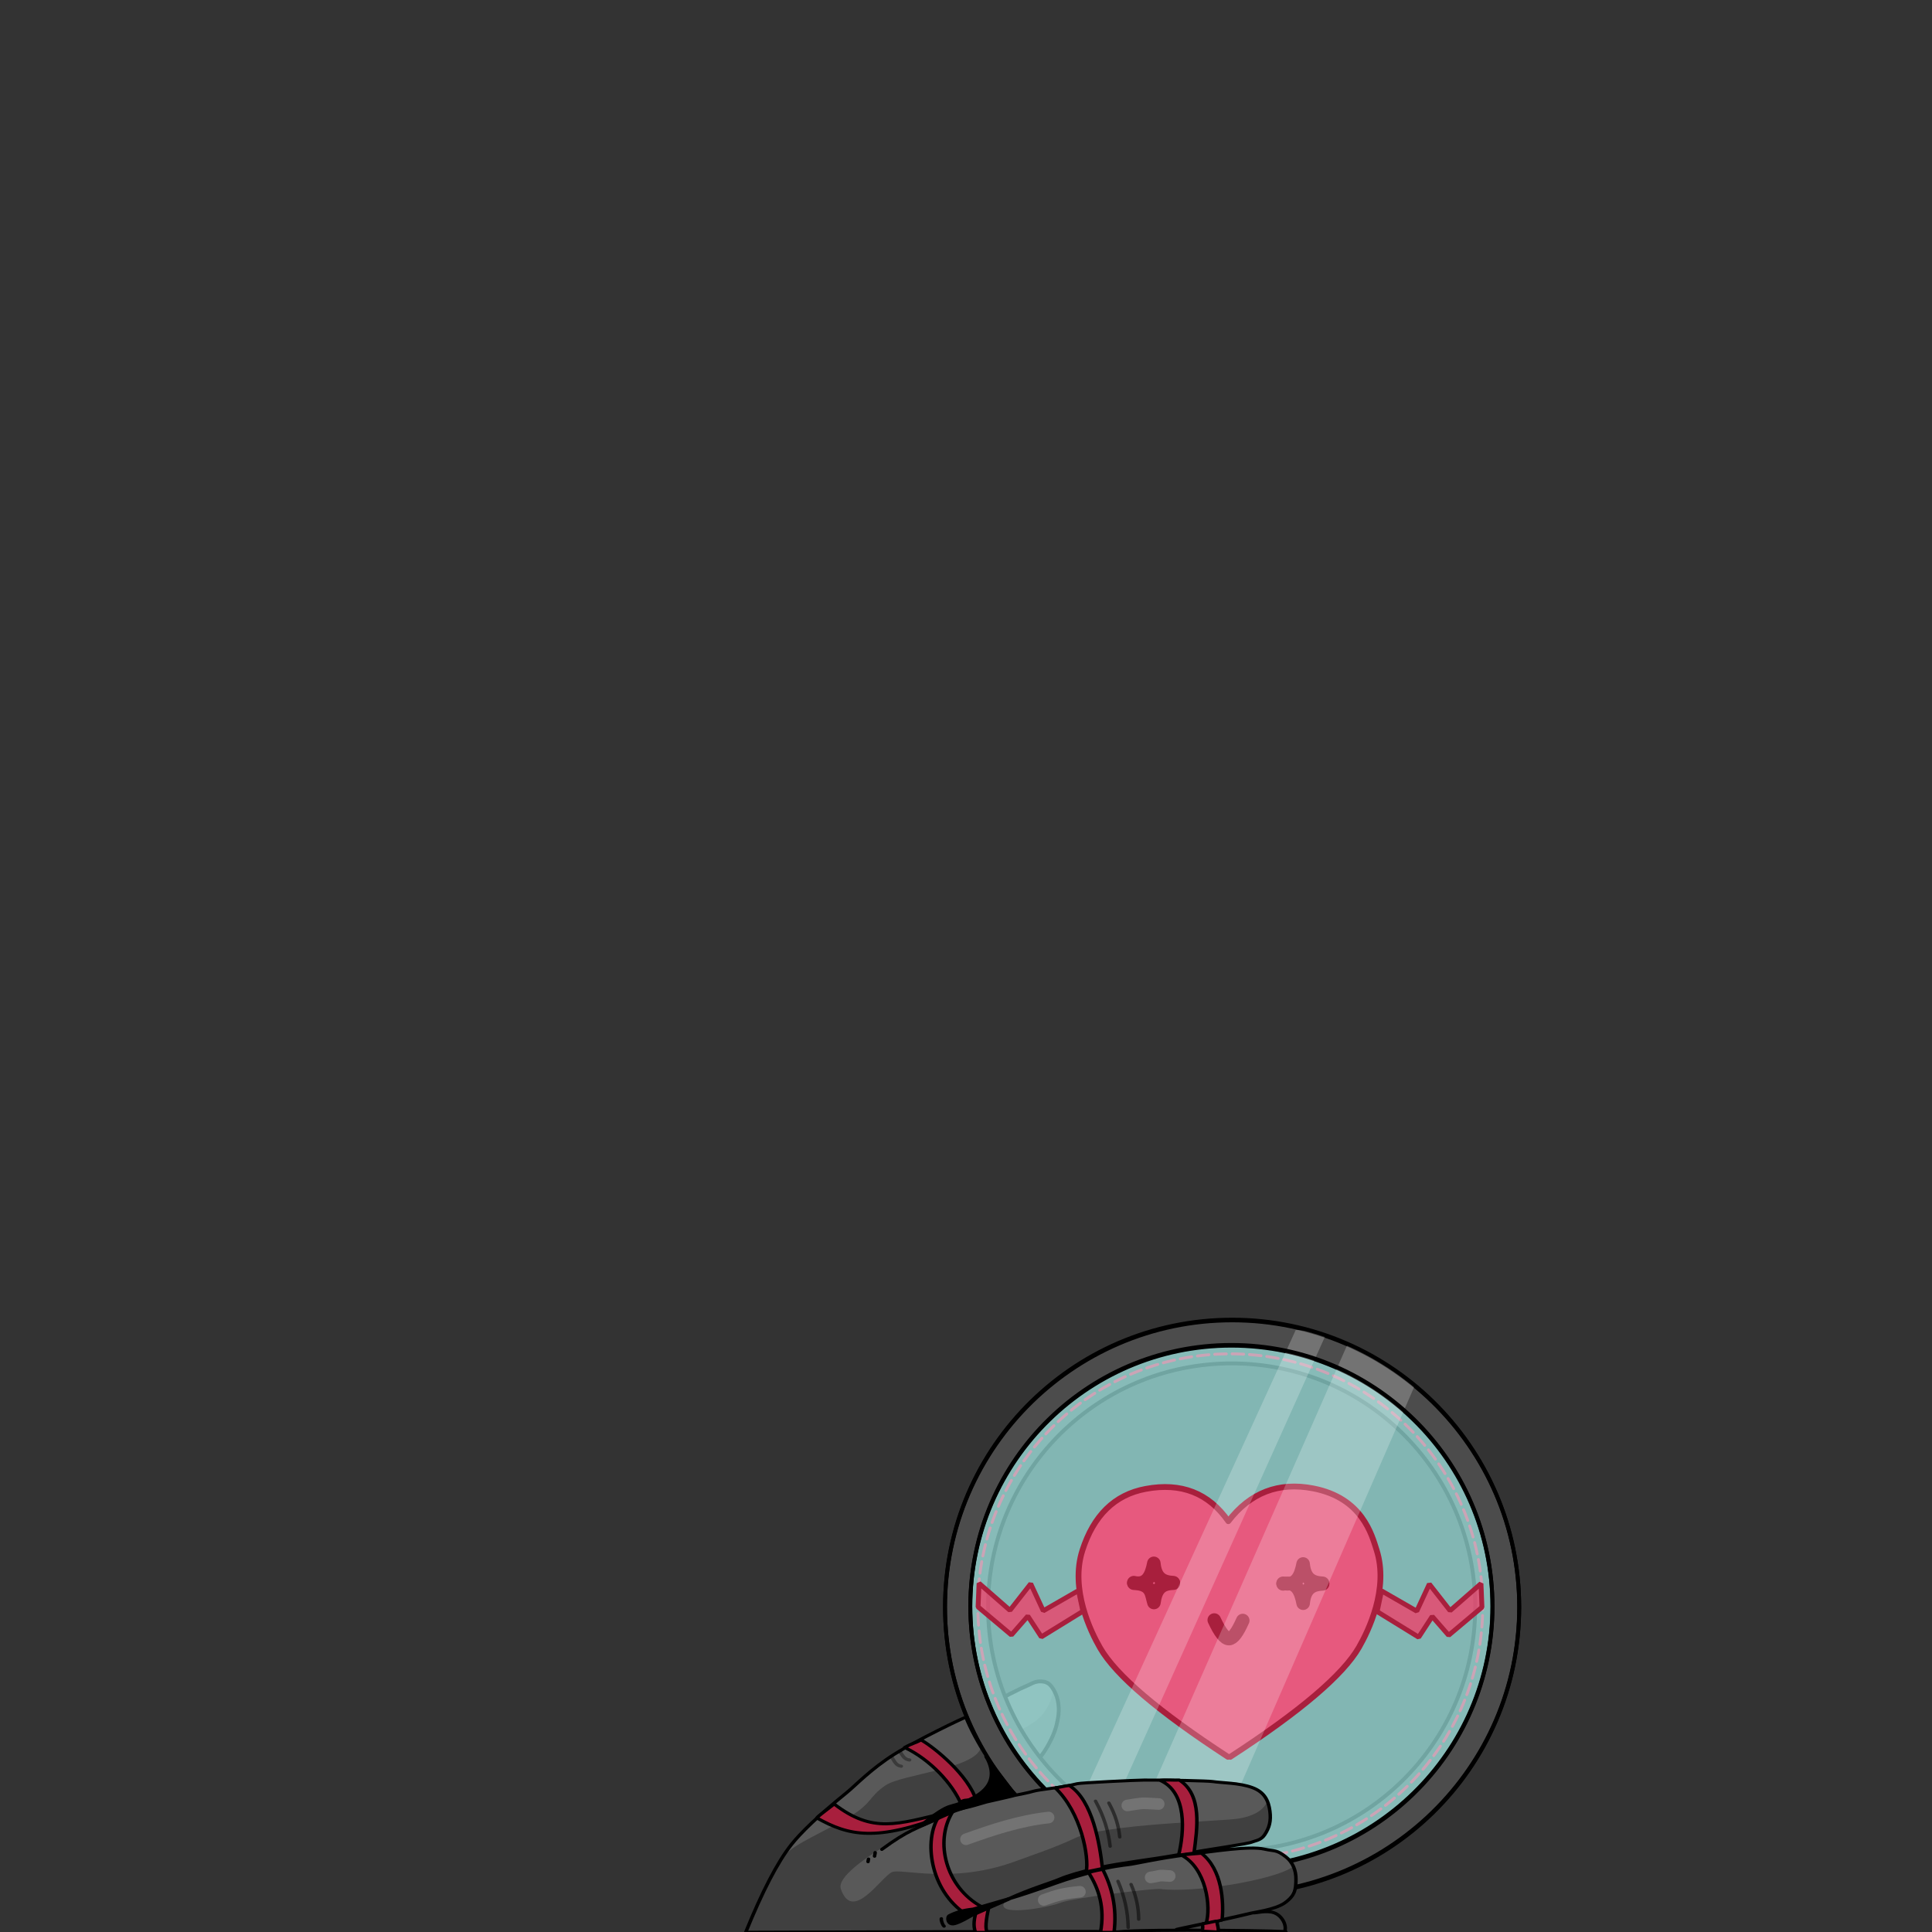 <?xml version="1.0" standalone="no"?>
<!DOCTYPE svg PUBLIC "-//W3C//DTD SVG 20010904//EN" "http://www.w3.org/TR/2001/REC-SVG-20010904/DTD/svg10.dtd">
<!-- Created using Krita: https://krita.org -->
<svg xmlns="http://www.w3.org/2000/svg" 
    xmlns:xlink="http://www.w3.org/1999/xlink"
    xmlns:krita="http://krita.org/namespaces/svg/krita"
    xmlns:sodipodi="http://sodipodi.sourceforge.net/DTD/sodipodi-0.dtd"
    width="2000pt"
    height="2000pt"
    viewBox="0 0 2000 2000">
<rect x="0" y="0" width="2000" height="2000" fill="#333333" stroke="none"/>
<defs/>
<path id="shape0" transform="matrix(1 0 0 1 1018.004 1740.628)" fill="#595959" stroke-opacity="0" stroke="#000000" stroke-width="0" stroke-linecap="square" stroke-linejoin="bevel" d="M0 27.933C21.386 15.935 36.942 7.921 46.669 3.891C48.996 2.927 53.059 0.072 58.69 0.002C60.592 -0.022 64.918 0.119 68.236 2.83C70.924 5.027 75.198 11.182 77.075 19.447C79.58 30.48 77.068 39.713 76.014 44.55C74.717 50.503 71.002 60.59 63.286 72.481C59.462 78.373 51.684 87.212 39.952 98.997C39.952 98.997 26.634 75.309 0 27.933Z" sodipodi:nodetypes="csssssscc"/><path id="shape01" transform="translate(1034.497, 1749.382)" fill="#4c4c4c" fill-rule="evenodd" stroke-opacity="0" stroke="#000000" stroke-width="0" stroke-linecap="square" stroke-linejoin="bevel" d="M0 49.498C13.584 44.905 23.012 41.134 28.284 38.184C35.937 33.902 41.036 29.652 43.487 26.87C50.223 19.223 53.035 11.579 54.447 7.425C54.922 6.029 55.275 3.554 55.508 0L59.751 8.485L61.518 24.042L57.983 41.719L50.205 56.922L31.82 83.085L22.981 89.803C22.981 89.803 15.321 76.368 0 49.498Z" sodipodi:nodetypes="cssscccccccc"/><path id="shape1" transform="translate(1017.88, 1740.541)" fill="none" stroke="#000000" stroke-width="4" stroke-linecap="round" stroke-linejoin="round" d="M0 27.933C21.386 15.935 36.942 7.921 46.669 3.891C48.996 2.927 53.059 0.072 58.69 0.002C60.592 -0.022 64.918 0.119 68.236 2.83C70.924 5.027 75.198 11.182 77.075 19.447C79.58 30.48 77.068 39.713 76.014 44.55C74.717 50.503 71.002 60.59 63.286 72.481C59.462 78.373 51.684 87.212 39.952 98.997C39.952 98.997 26.634 75.309 0 27.933Z" sodipodi:nodetypes="csssssscc"/><path id="shape2" transform="translate(1004.04, 1392.82)" fill="#404040" fill-rule="evenodd" stroke="#000000" stroke-width="4" stroke-linecap="square" stroke-linejoin="bevel" d="M540.54 270.27L540.45 263.18L540.18 256.14L539.73 249.15L539.1 242.2L538.3 235.31L537.33 228.47L536.19 221.69L534.88 214.96L533.41 208.3L531.77 201.7L529.97 195.16L528.01 188.69L525.9 182.29L523.63 175.96L521.22 169.71L518.65 163.53L515.93 157.43L513.07 151.41L510.07 145.47L506.93 139.62L503.64 133.86L500.23 128.18L496.67 122.6L492.99 117.11L489.17 111.72L485.23 106.42L481.17 101.23L476.98 96.14L472.67 91.15L468.24 86.27L463.7 81.5L459.04 76.84L454.27 72.3L449.39 67.87L444.4 63.56L439.31 59.37L434.12 55.31L428.82 51.37L423.43 47.55L417.94 43.87L412.36 40.32L406.68 36.9L400.92 33.62L395.07 30.47L389.13 27.47L383.11 24.61L377.01 21.89L370.83 19.32L364.58 16.91L358.25 14.64L351.85 12.53L345.38 10.57L338.84 8.77L332.24 7.14L325.58 5.66L318.85 4.35L312.07 3.21L305.23 2.24L298.34 1.44L291.39 0.81L284.4 0.36L277.36 0.09L270.27 0L263.19 0.09L256.14 0.36L249.15 0.81L242.21 1.44L235.31 2.24L228.47 3.21L221.69 4.35L214.96 5.66L208.3 7.14L201.7 8.77L195.16 10.57L188.69 12.53L182.29 14.64L175.96 16.91L169.71 19.32L163.53 21.89L157.43 24.61L151.41 27.47L145.48 30.47L139.62 33.62L133.86 36.9L128.18 40.32L122.6 43.87L117.11 47.55L111.72 51.37L106.42 55.31L101.23 59.37L96.14 63.56L91.15 67.87L86.27 72.3L81.5 76.84L76.85 81.5L72.3 86.27L67.87 91.15L63.56 96.14L59.38 101.23L55.31 106.42L51.37 111.72L47.55 117.11L43.87 122.6L40.32 128.18L36.9 133.86L33.62 139.62L30.47 145.47L27.47 151.41L24.61 157.43L21.89 163.53L19.33 169.71L16.91 175.96L14.64 182.29L12.53 188.69L10.57 195.16L8.77 201.7L7.14 208.3L5.66 214.96L4.35 221.69L3.21 228.47L2.24 235.31L1.44 242.2L0.81 249.15L0.36 256.14L0.09 263.18L0 270.27L0.09 277.36L0.36 284.4L0.81 291.39L1.44 298.34L2.24 305.23L3.21 312.07L4.35 318.85L5.66 325.58L7.14 332.24L8.77 338.84L10.57 345.38L12.53 351.85L14.64 358.25L16.91 364.58L19.33 370.83L21.89 377.01L24.61 383.11L27.47 389.13L30.47 395.07L33.62 400.92L36.9 406.68L40.32 412.36L43.87 417.94L47.55 423.43L51.37 428.82L55.31 434.12L59.38 439.31L63.56 444.4L67.87 449.39L72.3 454.27L76.85 459.04L81.5 463.7L86.27 468.24L91.15 472.67L96.14 476.98L101.23 481.17L106.42 485.23L111.72 489.17L117.11 492.99L122.6 496.67L128.18 500.22L133.86 503.64L139.62 506.92L145.48 510.07L151.41 513.07L157.43 515.93L163.53 518.65L169.71 521.21L175.96 523.63L182.29 525.9L188.69 528.01L195.16 529.97L201.7 531.77L208.3 533.4L214.96 534.88L221.69 536.19L228.47 537.33L235.31 538.3L242.21 539.1L249.15 539.73L256.14 540.18L263.19 540.45L270.27 540.54L277.36 540.45L284.4 540.18L291.39 539.73L298.34 539.1L305.23 538.3L312.07 537.33L318.85 536.19L325.58 534.88L332.24 533.4L338.84 531.77L345.38 529.97L351.85 528.01L358.25 525.9L364.58 523.63L370.83 521.21L377.01 518.65L383.11 515.93L389.13 513.07L395.07 510.07L400.92 506.92L406.68 503.64L412.36 500.22L417.94 496.67L423.43 492.99L428.82 489.17L434.12 485.23L439.31 481.17L444.4 476.98L449.39 472.67L454.27 468.24L459.04 463.7L463.7 459.04L468.24 454.27L472.67 449.39L476.98 444.4L481.17 439.31L485.23 434.12L489.17 428.82L492.99 423.43L496.67 417.94L500.23 412.36L503.64 406.68L506.93 400.92L510.07 395.07L513.07 389.13L515.93 383.11L518.65 377.01L521.22 370.83L523.63 364.58L525.9 358.25L528.01 351.85L529.97 345.38L531.77 338.84L533.41 332.24L534.88 325.58L536.19 318.85L537.33 312.07L538.3 305.23L539.1 298.34L539.73 291.39L540.18 284.4L540.45 277.36L540.54 270.27M523.08 270.7L523 264.09L522.74 257.52L522.32 251L521.74 244.52L520.99 238.09L520.08 231.71L519.02 225.38L517.8 219.11L516.42 212.89L514.89 206.73L513.22 200.63L511.39 194.6L509.42 188.63L507.31 182.72L505.05 176.89L502.66 171.12L500.12 165.43L497.45 159.82L494.65 154.28L491.72 148.82L488.66 143.44L485.47 138.15L482.15 132.94L478.72 127.82L475.16 122.79L471.48 117.85L467.69 113L463.78 108.25L459.76 103.6L455.63 99.05L451.39 94.6L447.05 90.25L442.6 86.02L438.05 81.88L433.39 77.86L428.64 73.96L423.8 70.16L418.86 66.49L413.83 62.93L408.71 59.49L403.5 56.18L398.2 52.99L392.83 49.93L387.37 46.99L381.83 44.19L376.21 41.52L370.52 38.99L364.76 36.6L358.92 34.34L353.02 32.22L347.05 30.25L341.01 28.43L334.92 26.75L328.76 25.22L322.54 23.85L316.27 22.63L309.94 21.56L303.56 20.66L297.13 19.91L290.65 19.32L284.13 18.9L277.56 18.65L270.95 18.57L264.33 18.65L257.77 18.9L251.24 19.32L244.76 19.91L238.33 20.66L231.95 21.56L225.62 22.63L219.35 23.85L213.13 25.22L206.97 26.75L200.88 28.43L194.84 30.25L188.87 32.22L182.97 34.34L177.13 36.6L171.37 38.99L165.68 41.52L160.06 44.19L154.52 46.99L149.07 49.93L143.69 52.99L138.39 56.18L133.19 59.49L128.06 62.93L123.03 66.49L118.09 70.16L113.25 73.96L108.5 77.86L103.85 81.88L99.29 86.02L94.84 90.25L90.5 94.6L86.26 99.05L82.13 103.6L78.11 108.25L74.2 113L70.41 117.85L66.73 122.79L63.17 127.82L59.74 132.94L56.42 138.15L53.23 143.44L50.17 148.82L47.24 154.28L44.44 159.82L41.77 165.43L39.24 171.12L36.84 176.89L34.58 182.72L32.47 188.63L30.5 194.6L28.67 200.63L27 206.73L25.47 212.89L24.09 219.11L22.87 225.38L21.81 231.71L20.9 238.09L20.15 244.52L19.57 251L19.15 257.52L18.89 264.09L18.81 270.7L18.89 277.31L19.15 283.88L19.57 290.41L20.15 296.88L20.9 303.31L21.81 309.69L22.87 316.02L24.09 322.3L25.47 328.51L27 334.67L28.67 340.77L30.5 346.81L32.47 352.78L34.58 358.68L36.84 364.51L39.24 370.28L41.77 375.97L44.44 381.58L47.24 387.12L50.17 392.58L53.23 397.96L56.42 403.25L59.74 408.46L63.17 413.58L66.73 418.61L70.41 423.55L74.2 428.4L78.11 433.15L82.13 437.8L86.26 442.35L90.5 446.8L94.84 451.15L99.29 455.39L103.85 459.52L108.5 463.54L113.25 467.45L118.09 471.24L123.03 474.92L128.06 478.47L133.19 481.91L138.39 485.22L143.69 488.41L149.07 491.48L154.52 494.41L160.06 497.21L165.68 499.88L171.37 502.41L177.13 504.81L182.97 507.06L188.87 509.18L194.84 511.15L200.88 512.97L206.97 514.65L213.13 516.18L219.35 517.55L225.62 518.77L231.95 519.84L238.33 520.75L244.76 521.49L251.24 522.08L257.77 522.5L264.33 522.75L270.95 522.84L277.56 522.75L284.13 522.5L290.65 522.08L297.13 521.49L303.56 520.75L309.94 519.84L316.27 518.77L322.54 517.55L328.76 516.18L334.92 514.65L341.01 512.97L347.05 511.15L353.02 509.18L358.92 507.06L364.76 504.81L370.52 502.41L376.21 499.88L381.83 497.21L387.37 494.41L392.83 491.48L398.2 488.41L403.5 485.22L408.71 481.91L413.83 478.47L418.86 474.92L423.8 471.24L428.64 467.45L433.39 463.54L438.05 459.52L442.6 455.39L447.05 451.15L451.39 446.8L455.63 442.35L459.76 437.8L463.78 433.15L467.69 428.4L471.48 423.55L475.16 418.61L478.72 413.58L482.15 408.46L485.47 403.25L488.66 397.96L491.72 392.58L494.65 387.12L497.45 381.58L500.12 375.97L502.66 370.28L505.05 364.51L507.31 358.68L509.42 352.78L511.39 346.81L513.22 340.77L514.89 334.67L516.42 328.51L517.8 322.3L519.02 316.02L520.08 309.69L520.99 303.31L521.74 296.88L522.32 290.41L522.74 283.88L523 277.31L523.08 270.7" sodipodi:nodetypes="cccccccccccccccccccccccccccccccccccccccccccccccccccccccccccccccccccccccccccccccccccccccccccccccccccccccccccccccccccccccccccccccccccccccccccccccccccccccccccccccccccccccccccccccccccccccccccccccccccccccccccccccccccccccccccccccccccccccccccccccccccccccccccccccccccccccccccccccccccccccccccccccccccccccccccccccccccccccccccccccccccccccccccccccccccccccccccccccccccccccccccccccccccccccccccccccccccccccccccccccccccccccccccccccccccccccccccccccccccccccccccccccccccccccccccccccccccccccccccccccccccccccccccccccccccccccccc"/><path id="shape011" transform="matrix(1 0 0 1 1012.243 1401.486)" sodipodi:type="arc" sodipodi:rx="261.328292492105" sodipodi:ry="261.328292492105" sodipodi:cx="261.32831049447" sodipodi:cy="261.32831049447" sodipodi:start="6.28318530717958" sodipodi:end="6.28066681851211" sodipodi:open="true" d="M522.656 260.67C522.292 116.343 404.997 -0.363 260.67 0.001C116.343 0.364 -0.363 117.659 0.001 261.986C0.364 406.314 117.659 523.019 261.986 522.656C406.314 522.292 523.019 404.997 522.656 260.67Z" fill="none" stroke="#ff003b" stroke-width="3" stroke-linecap="round" stroke-linejoin="round" stroke-dasharray="12,6"/><circle id="shape02" transform="matrix(1 0 0 1 1004.713 1393.249)" r="270.272" cx="270.272" cy="270.272" fill="#aefffa" fill-opacity="0.643" stroke-opacity="0" stroke="#000000" stroke-width="0" stroke-linecap="square" stroke-linejoin="bevel"/><path id="shape03" transform="matrix(-1 0 0 1 1534.128 1639.328)" fill="#ff2f5f" fill-opacity="0.686" fill-rule="evenodd" stroke="#a81f3d" stroke-width="5" stroke-linecap="square" stroke-linejoin="bevel" d="M104 7.5L67.5 28.5L54.5 0.5L33 28L1 0L0 24.5L34.5 53.5L51.5 34L65.5 55.5L108.5 29C108.5 29 107 21.833 104 7.5Z" sodipodi:nodetypes="ccccccccccc"/><path id="shape3" transform="translate(978.302, 1366.84)" fill="#4c4c4c" fill-rule="evenodd" stroke="#000000" stroke-width="4" stroke-linecap="square" stroke-linejoin="bevel" d="M594.408 297.2L594.308 289.41L594.008 281.66L593.508 273.97L592.818 266.34L591.938 258.76L590.868 251.24L589.618 243.78L588.178 236.38L586.558 229.05L584.758 221.79L582.778 214.61L580.628 207.49L578.308 200.46L575.808 193.5L573.148 186.62L570.328 179.82L567.338 173.12L564.198 166.5L560.898 159.97L557.438 153.53L553.828 147.2L550.068 140.96L546.158 134.82L542.108 128.78L537.918 122.85L533.588 117.03L529.118 111.31L524.508 105.72L519.768 100.23L514.898 94.87L509.898 89.62L504.778 84.5L499.538 79.5L494.168 74.63L488.688 69.9L483.088 65.29L477.378 60.82L471.558 56.48L465.618 52.29L459.588 48.24L453.448 44.33L447.208 40.57L440.868 36.96L434.428 33.51L427.908 30.21L421.288 27.06L414.578 24.07L407.788 21.25L400.908 18.59L393.948 16.1L386.908 13.78L379.798 11.62L372.608 9.65L365.348 7.85L358.018 6.23L350.628 4.79L343.168 3.53L335.648 2.46L328.068 1.58L320.428 0.89L312.738 0.4L304.998 0.1L297.198 0L289.408 0.1L281.668 0.4L273.978 0.89L266.338 1.58L258.758 2.46L251.238 3.53L243.778 4.79L236.388 6.23L229.058 7.85L221.798 9.65L214.608 11.62L207.498 13.78L200.458 16.1L193.498 18.59L186.618 21.25L179.828 24.07L173.118 27.06L166.498 30.21L159.968 33.51L153.538 36.96L147.198 40.57L140.958 44.33L134.818 48.24L128.778 52.29L122.848 56.48L117.028 60.82L111.318 65.29L105.718 69.9L100.238 74.63L94.868 79.5L89.628 84.5L84.498 89.62L79.508 94.87L74.638 100.23L69.898 105.72L65.288 111.31L60.818 117.03L56.488 122.85L52.298 128.78L48.238 134.82L44.338 140.96L40.578 147.2L36.968 153.53L33.508 159.97L30.208 166.5L27.058 173.12L24.078 179.82L21.253 186.62L18.594 193.5L16.101 200.46L13.778 207.49L11.627 214.61L9.65 221.79L7.849 229.05L6.228 236.38L4.788 243.78L3.532 251.24L2.463 258.76L1.583 266.34L0.894 273.97L0.399 281.66L0.1 289.41L0 297.2L0.1 304.99L0.399 312.74L0.894 320.43L1.583 328.06L2.463 335.64L3.532 343.16L4.788 350.62L6.228 358.02L7.849 365.35L9.65 372.61L11.627 379.79L13.778 386.91L16.101 393.94L18.594 400.9L21.253 407.78L24.078 414.58L27.058 421.28L30.208 427.9L33.508 434.43L36.968 440.87L40.578 447.2L44.338 453.44L48.238 459.58L52.298 465.62L56.488 471.55L60.818 477.37L65.288 483.09L69.898 488.68L74.638 494.17L79.508 499.53L84.498 504.78L89.628 509.9L94.868 514.9L100.238 519.77L105.718 524.5L111.318 529.11L117.028 533.58L122.848 537.92L128.778 542.11L134.818 546.16L140.958 550.07L147.198 553.83L153.538 557.44L159.968 560.89L166.498 564.19L173.118 567.34L179.828 570.33L186.618 573.15L193.498 575.81L200.458 578.3L207.498 580.62L214.608 582.78L221.798 584.75L229.058 586.55L236.388 588.17L243.778 589.61L251.238 590.87L258.758 591.94L266.338 592.82L273.978 593.51L281.668 594L289.408 594.3L297.198 594.4L304.998 594.3L312.738 594L320.428 593.51L328.068 592.82L335.648 591.94L343.168 590.87L350.628 589.61L358.018 588.17L365.348 586.55L372.608 584.75L379.798 582.78L386.908 580.62L393.948 578.3L400.908 575.81L407.788 573.15L414.578 570.33L421.288 567.34L427.908 564.19L434.428 560.89L440.868 557.44L447.208 553.83L453.448 550.07L459.588 546.16L465.618 542.11L471.558 537.92L477.378 533.58L483.088 529.11L488.688 524.5L494.168 519.77L499.538 514.9L504.778 509.9L509.898 504.78L514.898 499.53L519.768 494.17L524.508 488.68L529.118 483.09L533.588 477.37L537.918 471.55L542.108 465.62L546.158 459.58L550.068 453.44L553.828 447.2L557.438 440.87L560.898 434.43L564.198 427.9L567.338 421.28L570.328 414.58L573.148 407.78L575.808 400.9L578.308 393.94L580.628 386.91L582.778 379.79L584.758 372.61L586.558 365.35L588.178 358.02L589.618 350.62L590.868 343.16L591.938 335.64L592.818 328.06L593.508 320.43L594.008 312.74L594.308 304.99L594.408 297.2M566.728 296.45L566.638 289.37L566.368 282.32L565.918 275.33L565.288 268.39L564.488 261.49L563.518 254.65L562.368 247.87L561.058 241.15L559.588 234.48L557.948 227.88L556.158 221.34L554.198 214.87L552.088 208.47L549.818 202.14L547.398 195.89L544.828 189.71L542.118 183.61L539.258 177.59L536.248 171.66L533.108 165.8L529.828 160.04L526.408 154.37L522.858 148.78L519.168 143.29L515.358 137.9L511.418 132.6L507.348 127.41L503.158 122.32L498.848 117.33L494.428 112.45L489.878 107.68L485.218 103.03L480.448 98.48L475.578 94.05L470.588 89.74L465.498 85.56L460.298 81.49L455.008 77.55L449.618 73.73L444.128 70.05L438.538 66.5L432.868 63.08L427.098 59.8L421.248 56.65L415.308 53.65L409.298 50.79L403.198 48.07L397.018 45.51L390.758 43.09L384.428 40.82L378.028 38.71L371.568 36.75L365.028 34.95L358.428 33.32L351.758 31.84L345.038 30.53L338.248 29.39L331.418 28.42L324.518 27.62L317.578 26.99L310.578 26.54L303.538 26.27L296.458 26.18L289.368 26.27L282.328 26.54L275.328 26.99L268.388 27.62L261.498 28.42L254.658 29.39L247.868 30.53L241.148 31.84L234.488 33.32L227.878 34.95L221.348 36.75L214.878 38.71L208.478 40.82L202.148 43.09L195.888 45.51L189.718 48.07L183.618 50.79L177.598 53.65L171.658 56.65L165.808 59.8L160.038 63.08L154.368 66.5L148.788 70.05L143.298 73.73L137.898 77.55L132.608 81.49L127.408 85.56L122.318 89.74L117.338 94.05L112.458 98.48L107.688 103.03L103.028 107.68L98.488 112.45L94.058 117.33L89.748 122.32L85.558 127.41L81.488 132.6L77.548 137.9L73.738 143.29L70.048 148.78L66.498 154.37L63.078 160.04L59.798 165.8L56.658 171.66L53.648 177.59L50.788 183.61L48.078 189.71L45.508 195.89L43.088 202.14L40.828 208.47L38.708 214.87L36.758 221.34L34.958 227.88L33.318 234.48L31.848 241.15L30.538 247.87L29.398 254.65L28.418 261.49L27.618 268.39L26.998 275.33L26.548 282.32L26.268 289.37L26.178 296.45L26.268 303.54L26.548 310.58L26.998 317.57L27.618 324.52L28.418 331.41L29.398 338.25L30.538 345.03L31.848 351.76L33.318 358.42L34.958 365.02L36.758 371.56L38.708 378.03L40.828 384.43L43.088 390.76L45.508 397.01L48.078 403.19L50.788 409.29L53.648 415.31L56.658 421.25L59.798 427.1L63.078 432.86L66.498 438.54L70.048 444.12L73.738 449.61L77.548 455L81.488 460.3L85.558 465.49L89.748 470.58L94.058 475.57L98.488 480.45L103.028 485.22L107.688 489.88L112.458 494.42L117.338 498.85L122.318 503.16L127.408 507.35L132.608 511.41L137.898 515.36L143.298 519.17L148.788 522.85L154.368 526.41L160.038 529.82L165.808 533.11L171.658 536.25L177.598 539.25L183.618 542.11L189.718 544.83L195.888 547.4L202.148 549.81L208.478 552.08L214.878 554.19L221.348 556.15L227.878 557.95L234.488 559.59L241.148 561.06L247.868 562.37L254.658 563.51L261.498 564.48L268.388 565.28L275.328 565.91L282.328 566.36L289.368 566.63L296.458 566.72L303.538 566.63L310.578 566.36L317.578 565.91L324.518 565.28L331.418 564.48L338.248 563.51L345.038 562.37L351.758 561.06L358.428 559.59L365.028 557.95L371.568 556.15L378.028 554.19L384.428 552.08L390.758 549.81L397.018 547.4L403.198 544.83L409.298 542.11L415.308 539.25L421.248 536.25L427.098 533.11L432.868 529.82L438.538 526.41L444.128 522.85L449.618 519.17L455.008 515.36L460.298 511.41L465.498 507.35L470.588 503.16L475.578 498.85L480.448 494.42L485.218 489.88L489.878 485.22L494.428 480.45L498.848 475.57L503.158 470.58L507.348 465.49L511.418 460.3L515.358 455L519.168 449.61L522.858 444.12L526.408 438.54L529.828 432.86L533.108 427.1L536.248 421.25L539.258 415.31L542.118 409.29L544.828 403.19L547.398 397.01L549.818 390.76L552.088 384.43L554.198 378.03L556.158 371.56L557.948 365.02L559.588 358.42L561.058 351.76L562.368 345.03L563.518 338.25L564.488 331.41L565.288 324.52L565.918 317.57L566.368 310.58L566.638 303.54L566.728 296.45" sodipodi:nodetypes="cccccccccccccccccccccccccccccccccccccccccccccccccccccccccccccccccccccccccccccccccccccccccccccccccccccccccccccccccccccccccccccccccccccccccccccccccccccccccccccccccccccccccccccccccccccccccccccccccccccccccccccccccccccccccccccccccccccccccccccccccccccccccccccccccccccccccccccccccccccccccccccccccccccccccccccccccccccccccccccccccccccccccccccccccccccccccccccccccccccccccccccccccccccccccccccccccccccccccccccccccccccccccccccccccccccccccccccccccccccccccccccccccccccccccccccccccccccccccccccccccccccccccccccccccccccccccc"/><path id="shape4" transform="translate(1116.25, 1539.018)" fill="#ff4372" fill-opacity="0.808" fill-rule="evenodd" stroke-opacity="0" stroke="#000000" stroke-width="0" stroke-linecap="square" stroke-linejoin="bevel" d="M153.5 34.525L131.5 12.525L106 1.775L62.75 2.525L29.25 21.025L8.75 52.275L0 87.525L4.25 122.025L13.5 152.025L32.75 182.025L70.25 218.775L121.5 257.525L155.482 279.396L187.125 260.039L243.34 218.496L286.296 173.948L310.515 118.617L311.752 75.837L299.024 40.659L272.331 11.667L238.567 0L205.686 0.707L171.745 17.501C171.745 17.501 165.663 23.176 153.5 34.525Z" sodipodi:nodetypes="cccccccccccccccccccccccc"/><path id="shape5" transform="translate(1116.493, 1538.821)" fill="none" stroke="#a81f3d" stroke-width="6" stroke-linecap="round" stroke-linejoin="round" d="M155.054 35.909C177.754 6.333 207.063 -4.973 242.98 1.991C293.94 11.87 303.619 50.304 308.545 65.664C321.439 105.865 299.899 149.803 290.263 166.533C273.826 195.073 229.431 232.847 157.08 279.857M155.061 35.905C134.798 6.785 106.3 -4.361 69.568 2.467C37.007 8.52 15.498 30.3 4.003 66.141C-8.891 106.341 12.655 150.273 22.285 167.01C38.627 195.412 82.757 233.027 154.676 279.857" sodipodi:nodetypes="cssscccssc"/><path id="shape6" transform="translate(1257, 1677.043)" fill="none" stroke="#a81f3d" stroke-width="14" stroke-linecap="round" stroke-linejoin="round" d="M0 0C6.007 12.888 11.09 19.305 15.25 19.25C19.264 19.197 24.014 12.947 29.5 0.5" sodipodi:nodetypes="csc"/><path id="shape04" transform="matrix(1 0 0 1 1173.793 1638.93)" fill="none" stroke="#a81f3d" stroke-width="14" stroke-linecap="round" stroke-linejoin="round" d="M0 0C18.871 0.69 18.022 11.239 20.75 20C22.601 6.457 27.831 0.32 40.875 5.87362e-05" sodipodi:nodetypes="ccc"/><path id="shape05" transform="matrix(1 0 0 1 1328.266 1639.096)" fill="none" stroke="#a81f3d" stroke-width="14" stroke-linecap="round" stroke-linejoin="round" d="M0 0.545C13.685 -2.519 18.28 7.761 20.75 20.545C22.311 4.157 30.922 1.083 40.875 0.545" sodipodi:nodetypes="ccc"/><path id="shape06" transform="matrix(1 0 0 -1 1328.237 1639.548)" fill="none" stroke="#a81f3d" stroke-width="14" stroke-linecap="round" stroke-linejoin="round" d="M0 0.545C13.685 -2.519 18.28 7.761 20.75 20.545C22.311 4.157 30.922 1.083 40.875 0.545" sodipodi:nodetypes="ccc"/><path id="shape07" transform="matrix(1 0 0 -1 1173.704 1638.9)" fill="none" stroke="#a81f3d" stroke-width="14" stroke-linecap="round" stroke-linejoin="round" d="M0 0.545C13.685 -2.519 18.28 7.761 20.75 20.545C22.311 4.157 30.922 1.083 40.875 0.545" sodipodi:nodetypes="ccc"/><path id="shape7" transform="translate(1012.5, 1639)" fill="#ff2f5f" fill-opacity="0.686" fill-rule="evenodd" stroke="#a81f3d" stroke-width="5" stroke-linecap="square" stroke-linejoin="bevel" d="M104 7.5L67.5 28.5L54.5 0.5L33 28L1 0L0 24.5L34.5 53.5L51.5 34L65.5 55.5L108.5 29C108.5 29 107 21.833 104 7.5Z" sodipodi:nodetypes="ccccccccccc"/><path id="shape8" transform="translate(1113.693, 1376.737)" fill="#ffffff" fill-opacity="0.22" fill-rule="evenodd" stroke-opacity="0" stroke="#000000" stroke-width="0" stroke-linecap="square" stroke-linejoin="bevel" d="M258.557 5.513L29.698 514.067L0 497.803L227.688 0L246.073 1.414C245.439 3.204 249.6 4.57 258.557 5.513Z" sodipodi:nodetypes="cccccc"/><path id="shape9" transform="translate(1164.605, 1391.5)" fill="#ffffff" fill-opacity="0.22" fill-rule="evenodd" stroke-opacity="0" stroke="#000000" stroke-width="0" stroke-linecap="square" stroke-linejoin="bevel" d="M230.395 0L0 523.345L75.66 557.286L299.895 43C287.135 33.104 274.495 23.934 262.395 18C258.853 14.539 248.187 8.539 230.395 0Z" sodipodi:nodetypes="cccccc"/><path id="shape08" transform="matrix(1 0 0 1 978.261 1366.091)" fill="none" stroke="#000000" stroke-width="4" stroke-linecap="square" stroke-linejoin="bevel" d="M594.408 297.2L594.308 289.41L594.008 281.66L593.508 273.97L592.818 266.34L591.938 258.76L590.868 251.24L589.618 243.78L588.178 236.38L586.558 229.05L584.758 221.79L582.778 214.61L580.628 207.49L578.308 200.46L575.808 193.5L573.148 186.62L570.328 179.82L567.338 173.12L564.198 166.5L560.898 159.97L557.438 153.53L553.828 147.2L550.068 140.96L546.158 134.82L542.108 128.78L537.918 122.85L533.588 117.03L529.118 111.31L524.508 105.72L519.768 100.23L514.898 94.87L509.898 89.62L504.778 84.5L499.538 79.5L494.168 74.63L488.688 69.9L483.088 65.29L477.378 60.82L471.558 56.48L465.618 52.29L459.588 48.24L453.448 44.33L447.208 40.57L440.868 36.96L434.428 33.51L427.908 30.21L421.288 27.06L414.578 24.07L407.788 21.25L400.908 18.59L393.948 16.1L386.908 13.78L379.798 11.62L372.608 9.65L365.348 7.85L358.018 6.23L350.628 4.79L343.168 3.53L335.648 2.46L328.068 1.58L320.428 0.89L312.738 0.4L304.998 0.1L297.198 0L289.408 0.1L281.668 0.4L273.978 0.89L266.338 1.58L258.758 2.46L251.238 3.53L243.778 4.79L236.388 6.23L229.058 7.85L221.798 9.65L214.608 11.62L207.498 13.78L200.458 16.1L193.498 18.59L186.618 21.25L179.828 24.07L173.118 27.06L166.498 30.21L159.968 33.51L153.538 36.96L147.198 40.57L140.958 44.33L134.818 48.24L128.778 52.29L122.848 56.48L117.028 60.82L111.318 65.29L105.718 69.9L100.238 74.63L94.868 79.5L89.628 84.5L84.498 89.62L79.508 94.87L74.638 100.23L69.898 105.72L65.288 111.31L60.818 117.03L56.488 122.85L52.298 128.78L48.238 134.82L44.338 140.96L40.578 147.2L36.968 153.53L33.508 159.97L30.208 166.5L27.058 173.12L24.078 179.82L21.253 186.62L18.594 193.5L16.101 200.46L13.778 207.49L11.627 214.61L9.65 221.79L7.849 229.05L6.228 236.38L4.788 243.78L3.532 251.24L2.463 258.76L1.583 266.34L0.894 273.97L0.399 281.66L0.1 289.41L0 297.2L0.1 304.99L0.399 312.74L0.894 320.43L1.583 328.06L2.463 335.64L3.532 343.16L4.788 350.62L6.228 358.02L7.849 365.35L9.65 372.61L11.627 379.79L13.778 386.91L16.101 393.94L18.594 400.9L21.253 407.78L24.078 414.58L27.058 421.28L30.208 427.9L33.508 434.43L36.968 440.87L40.578 447.2L44.338 453.44L48.238 459.58L52.298 465.62L56.488 471.55L60.818 477.37L65.288 483.09L69.898 488.68L74.638 494.17L79.508 499.53L84.498 504.78L89.628 509.9L94.868 514.9L100.238 519.77L105.718 524.5L111.318 529.11L117.028 533.58L122.848 537.92L128.778 542.11L134.818 546.16L140.958 550.07L147.198 553.83L153.538 557.44L159.968 560.89L166.498 564.19L173.118 567.34L179.828 570.33L186.618 573.15L193.498 575.81L200.458 578.3L207.498 580.62L214.608 582.78L221.798 584.75L229.058 586.55L236.388 588.17L243.778 589.61L251.238 590.87L258.758 591.94L266.338 592.82L273.978 593.51L281.668 594L289.408 594.3L297.198 594.4L304.998 594.3L312.738 594L320.428 593.51L328.068 592.82L335.648 591.94L343.168 590.87L350.628 589.61L358.018 588.17L365.348 586.55L372.608 584.75L379.798 582.78L386.908 580.62L393.948 578.3L400.908 575.81L407.788 573.15L414.578 570.33L421.288 567.34L427.908 564.19L434.428 560.89L440.868 557.44L447.208 553.83L453.448 550.07L459.588 546.16L465.618 542.11L471.558 537.92L477.378 533.58L483.088 529.11L488.688 524.5L494.168 519.77L499.538 514.9L504.778 509.9L509.898 504.78L514.898 499.53L519.768 494.17L524.508 488.68L529.118 483.09L533.588 477.37L537.918 471.55L542.108 465.62L546.158 459.58L550.068 453.44L553.828 447.2L557.438 440.87L560.898 434.43L564.198 427.9L567.338 421.28L570.328 414.58L573.148 407.78L575.808 400.9L578.308 393.94L580.628 386.91L582.778 379.79L584.758 372.61L586.558 365.35L588.178 358.02L589.618 350.62L590.868 343.16L591.938 335.64L592.818 328.06L593.508 320.43L594.008 312.74L594.308 304.99L594.408 297.2M566.728 296.45L566.638 289.37L566.368 282.32L565.918 275.33L565.288 268.39L564.488 261.49L563.518 254.65L562.368 247.87L561.058 241.15L559.588 234.48L557.948 227.88L556.158 221.34L554.198 214.87L552.088 208.47L549.818 202.14L547.398 195.89L544.828 189.71L542.118 183.61L539.258 177.59L536.248 171.66L533.108 165.8L529.828 160.04L526.408 154.37L522.858 148.78L519.168 143.29L515.358 137.9L511.418 132.6L507.348 127.41L503.158 122.32L498.848 117.33L494.428 112.45L489.878 107.68L485.218 103.03L480.448 98.48L475.578 94.05L470.588 89.74L465.498 85.56L460.298 81.49L455.008 77.55L449.618 73.73L444.128 70.05L438.538 66.5L432.868 63.08L427.098 59.8L421.248 56.65L415.308 53.65L409.298 50.79L403.198 48.07L397.018 45.51L390.758 43.09L384.428 40.82L378.028 38.71L371.568 36.75L365.028 34.95L358.428 33.32L351.758 31.84L345.038 30.53L338.248 29.39L331.418 28.42L324.518 27.62L317.578 26.99L310.578 26.54L303.538 26.27L296.458 26.18L289.368 26.27L282.328 26.54L275.328 26.99L268.388 27.62L261.498 28.42L254.658 29.39L247.868 30.53L241.148 31.84L234.488 33.32L227.878 34.95L221.348 36.75L214.878 38.71L208.478 40.82L202.148 43.09L195.888 45.51L189.718 48.07L183.618 50.79L177.598 53.65L171.658 56.65L165.808 59.8L160.038 63.08L154.368 66.5L148.788 70.05L143.298 73.73L137.898 77.55L132.608 81.49L127.408 85.56L122.318 89.74L117.338 94.05L112.458 98.48L107.688 103.03L103.028 107.68L98.488 112.45L94.058 117.33L89.748 122.32L85.558 127.41L81.488 132.6L77.548 137.9L73.738 143.29L70.048 148.78L66.498 154.37L63.078 160.04L59.798 165.8L56.658 171.66L53.648 177.59L50.788 183.61L48.078 189.71L45.508 195.89L43.088 202.14L40.828 208.47L38.708 214.87L36.758 221.34L34.958 227.88L33.318 234.48L31.848 241.15L30.538 247.87L29.398 254.65L28.418 261.49L27.618 268.39L26.998 275.33L26.548 282.32L26.268 289.37L26.178 296.45L26.268 303.54L26.548 310.58L26.998 317.57L27.618 324.52L28.418 331.41L29.398 338.25L30.538 345.03L31.848 351.76L33.318 358.42L34.958 365.02L36.758 371.56L38.708 378.03L40.828 384.43L43.088 390.76L45.508 397.01L48.078 403.19L50.788 409.29L53.648 415.31L56.658 421.25L59.798 427.1L63.078 432.86L66.498 438.54L70.048 444.12L73.738 449.61L77.548 455L81.488 460.3L85.558 465.49L89.748 470.58L94.058 475.57L98.488 480.45L103.028 485.22L107.688 489.88L112.458 494.42L117.338 498.85L122.318 503.16L127.408 507.35L132.608 511.41L137.898 515.36L143.298 519.17L148.788 522.85L154.368 526.41L160.038 529.82L165.808 533.11L171.658 536.25L177.598 539.25L183.618 542.11L189.718 544.83L195.888 547.4L202.148 549.81L208.478 552.08L214.878 554.19L221.348 556.15L227.878 557.95L234.488 559.59L241.148 561.06L247.868 562.37L254.658 563.51L261.498 564.48L268.388 565.28L275.328 565.91L282.328 566.36L289.368 566.63L296.458 566.72L303.538 566.63L310.578 566.36L317.578 565.91L324.518 565.28L331.418 564.48L338.248 563.51L345.038 562.37L351.758 561.06L358.428 559.59L365.028 557.95L371.568 556.15L378.028 554.19L384.428 552.08L390.758 549.81L397.018 547.4L403.198 544.83L409.298 542.11L415.308 539.25L421.248 536.25L427.098 533.11L432.868 529.82L438.538 526.41L444.128 522.85L449.618 519.17L455.008 515.36L460.298 511.41L465.498 507.35L470.588 503.16L475.578 498.85L480.448 494.42L485.218 489.88L489.878 485.22L494.428 480.45L498.848 475.57L503.158 470.58L507.348 465.49L511.418 460.3L515.358 455L519.168 449.61L522.858 444.12L526.408 438.54L529.828 432.86L533.108 427.1L536.248 421.25L539.258 415.31L542.118 409.29L544.828 403.19L547.398 397.01L549.818 390.76L552.088 384.43L554.198 378.03L556.158 371.56L557.948 365.02L559.588 358.42L561.058 351.76L562.368 345.03L563.518 338.25L564.488 331.41L565.288 324.52L565.918 317.57L566.368 310.58L566.638 303.54L566.728 296.45" sodipodi:nodetypes="cccccccccccccccccccccccccccccccccccccccccccccccccccccccccccccccccccccccccccccccccccccccccccccccccccccccccccccccccccccccccccccccccccccccccccccccccccccccccccccccccccccccccccccccccccccccccccccccccccccccccccccccccccccccccccccccccccccccccccccccccccccccccccccccccccccccccccccccccccccccccccccccccccccccccccccccccccccccccccccccccccccccccccccccccccccccccccccccccccccccccccccccccccccccccccccccccccccccccccccccccccccccccccccccccccccccccccccccccccccccccccccccccccccccccccccccccccccccccccccccccccccccccccccccccccccccccc"/><path id="shape0111" transform="matrix(0.899 0 0 0.793 771.807 1778.013)" fill="#595959" fill-rule="evenodd" stroke-opacity="0" stroke="#000000" stroke-width="0" stroke-linecap="square" stroke-linejoin="bevel" d="M0 279.822C19.093 226.545 40.825 182.823 56.616 160.003C67.074 144.89 72.311 142.096 103.403 110.534C119.968 93.718 140.757 76.424 165.916 52.597C189.585 30.182 241.599 5.553 253.76 0.009C255.742 -0.895 281.835 69.197 287.798 68.641C290.797 68.362 253.02 117.686 272.464 110.979C297.806 102.239 320.45 100.273 331.046 95.827C339.88 92.12 397.513 84.329 417.936 82.457C444.097 80.059 561.093 82.607 567.205 85.464C569.151 86.374 583.298 87.749 594.075 98.501C598.03 102.447 599.651 106.444 603.904 119.001C604.774 121.57 603.131 139.135 602.724 143.067C602.296 147.198 593.306 156.977 591.716 158.666C582.605 168.351 390.511 195.703 362.04 210.442C349.944 216.705 329.017 225.661 299.259 237.312C332.192 226.212 355.476 217.727 369.111 211.856C383.997 205.448 396.11 202.936 402.602 200.558C414.326 196.263 440.325 191.618 443.885 191.199C450.342 190.44 497.056 179.269 544.838 173.464C563.647 170.916 583.437 171.594 598.911 172.046C624.836 172.804 633.481 200.323 633.391 206.352C633.366 208.024 634.966 239.173 611.699 246.89C602.588 252.109 607.492 248.58 598.633 252.405C611.155 250.358 627.076 272.239 619.63 279.822C579.431 281.728 577.53 280.108 557.51 279.822C528.757 279.411 466.311 279.302 430.629 280.04C430.629 278.896 297.456 278.678 0 279.822Z" sodipodi:nodetypes="csssssssssssssscssscsscccscc"/><path id="shape01111" transform="matrix(0.899 0 0 0.793 771.807 1809.108)" fill="#404040" fill-rule="evenodd" stroke-opacity="0" stroke="#000000" stroke-width="0" stroke-linecap="square" stroke-linejoin="bevel" d="M0 240.626C19.093 187.349 27.064 171.258 41.676 145.318C50.696 129.305 75.113 118.302 112.38 95.146C147.232 73.492 140.287 65.108 161.38 49.146C180.632 34.578 264.474 27.628 270.892 0.031C271.205 -1.315 293.652 41.578 310.208 61.087C299.757 66.978 241.319 82.176 241.011 81.588C239.99 79.638 100.513 154.41 109.693 184.537C123.187 228.815 155.253 170.205 168.38 162.647C178.221 156.98 238.4 178.991 311.38 148.147C322.43 143.476 357.12 130.35 379.38 118.147C413.172 99.62 547.539 96.314 567.339 92.73C601.63 86.522 599.941 65.823 601.741 70.446C606.285 82.114 601.219 106.426 598.793 111.893C593.317 124.23 583.982 121.847 555.937 128.828C544.268 131.733 518.351 137.123 491.851 141.307C476.085 143.796 461.946 147.837 438.774 151.557C429.313 153.076 423.269 153.663 403.782 159.579C386.61 164.793 389.005 161.33 356.602 174.732C344.015 179.938 330.017 186.964 300.259 198.615C281.248 222.462 347.41 209.347 362.256 202.661C377.034 196.006 470.462 183.543 477.304 184.537C516.455 190.22 607.645 172.802 629.066 156.46C635.32 151.689 641.767 208.46 594.075 213.059C596.769 210.081 626.216 217.97 620.81 240.626C611.911 239.801 538.402 240.929 431.629 241.343C431.629 240.199 297.456 239.482 0 240.626Z" sodipodi:nodetypes="csssscssssssssssssscssscccc"/><path id="shape021" transform="matrix(0.899 0 0 0.793 771.946 1777.666)" fill="none" stroke="#000000" stroke-width="4" stroke-linecap="square" stroke-linejoin="bevel" d="M0 280.779C19.093 227.502 36.535 189.453 52.326 166.633C62.784 151.52 83.296 128.677 115.965 98.751C127.025 88.62 143.587 67.918 171.827 47.839C196.888 30.02 251.111 0.364 253.606 0C263.491 28.579 289.425 76.009 311.154 101.578C306.176 103.815 241.063 118.949 241.373 121.432C243.991 119.941 251.281 119.487 270.725 112.78C296.067 104.04 319.84 100.464 330.725 96.78C339.325 93.868 361.417 92.589 381.725 86.78C386.001 85.556 448.541 82.125 458.778 82.04C486.925 81.806 532.567 83.079 537.455 83.931C548.824 85.913 568.135 85.534 583.304 91.807C597.49 97.674 602.042 108.892 603.621 122.692C605.068 135.336 603.109 144.028 597.505 153.575C593.287 160.761 586.795 161.102 583.604 162.714C578.029 165.532 540.567 171.011 493.976 180.28C464.249 186.194 433.306 189.945 408.226 196.03C387.407 201.081 369.767 207.331 362.725 210.78C350.493 216.772 329.483 223.129 301.725 237.53C334.658 226.43 355.01 217.065 368.975 212.03C385.361 206.122 398.734 202.408 405.226 200.03C416.95 195.735 436.415 192.946 439.976 192.53C448.603 191.523 472.675 184.67 509.346 179.362C538.246 175.178 579.99 167.74 597.227 172.168C609.52 175.326 610.827 172.479 621.97 182.252C630.027 189.32 633.852 200.154 633.63 212.137C633.429 222.95 633.358 232.371 620.655 242.442C609.144 251.569 585.319 254.335 578.193 256.704C542.304 266.369 484.513 279.12 497.977 276.793C524.743 270.038 548.554 265.216 583.882 255.363C587.457 255.981 599.561 251.622 608.625 255.363C617.207 258.906 623.526 271.164 620.58 280.259C639.456 278.947 460.348 275.896 427.918 280.259C427.918 279.115 297.456 279.635 0 280.779Z" sodipodi:nodetypes="cssscccsssssssssssscsssssssscccsccc"/><path id="shape31" transform="matrix(0.899 0 0 0.793 936.5 1801.25)" fill="#a81f3d" fill-rule="evenodd" stroke="#000000" stroke-width="4" stroke-linecap="round" stroke-linejoin="round" d="M18.905 0C28.887 5.723 67.704 38.937 80.669 73.221C81.128 82.283 64.484 74.409 64.942 83.471C55.184 57.619 29.991 25.87 0 9.769C9.285 3.93 10.905 4.667 18.905 0Z" sodipodi:nodetypes="ccccc"/><path id="shape41" transform="matrix(0.899 0 0 0.793 845.743 1867.5)" fill="#a81f3d" fill-rule="evenodd" stroke="#000000" stroke-width="4" stroke-linecap="square" stroke-linejoin="bevel" d="M19.747 0C64.494 38.912 92.371 26.389 149.627 10.969L148.92 14.151C67.898 49.86 36.44 41.34 0.008 18.278C-0.301 17.13 8.36 10.166 19.747 0Z" sodipodi:nodetypes="ccccc"/><path id="shape51" transform="matrix(0.899 0 0 0.793 963.748 1876.308)" fill="#a81f3d" fill-rule="evenodd" stroke="#000000" stroke-width="4" stroke-linecap="square" stroke-linejoin="bevel" d="M24.42 0C4.079 37.964 16.914 97.347 58.232 123.004L40.314 132.809C-1.792 101.246 -8.419 35.263 8.934 5.439C8.934 5.439 14.753 2.667 24.42 0Z" sodipodi:nodetypes="ccccc"/><path id="shape61" transform="matrix(0.899 0 0 0.793 1092.375 1848.375)" fill="#a81f3d" fill-rule="evenodd" stroke="#000000" stroke-width="4" stroke-linecap="square" stroke-linejoin="bevel" d="M0 2.994C30.138 35.606 39.04 93.51 35.724 112.66L54.374 108.299C51.301 76.565 43.114 19.246 16.264 0C10.591 0.513 8.292 1.823 0 2.994Z" sodipodi:nodetypes="ccccc"/><path id="shape71" transform="matrix(0.899 0 0 0.793 1127.126 1935.163)" fill="#a81f3d" fill-rule="evenodd" stroke="#000000" stroke-width="4" stroke-linecap="square" stroke-linejoin="bevel" d="M16 0C26.13 21.943 32.763 49.525 29.05 82.25L13.493 82.25C18.67 49.923 11.55 25.266 0 4.625C0.626 3.583 5.959 2.041 16 0Z" sodipodi:nodetypes="ccccc"/><path id="shape81" transform="matrix(0.899 0 0 0.793 1008.342 1971.845)" fill="#a81f3d" fill-rule="evenodd" stroke="#000000" stroke-width="4" stroke-linecap="square" stroke-linejoin="bevel" d="M17.6 0L2.751 7.425C0.341 17.125 -1.473 26.775 1.69 36.011L15.479 36.011C12.601 32.561 13.309 20.558 17.6 0Z" sodipodi:nodetypes="ccccc"/><path id="shape91" transform="matrix(0.899 0 0 0.793 981.308 1965.489)" fill="#000000" fill-rule="evenodd" stroke="#000000" stroke-width="4" stroke-linecap="square" stroke-linejoin="bevel" d="M70.388 0L28.734 13.684C18.225 14.84 9.033 17.786 1.157 22.523C-0.438 23.482 -1.255 31.809 4.699 32.892C7.841 33.464 15.327 29.841 27.157 22.023L71.072 0.177C65.904 2.302 65.675 2.243 70.388 0Z" sodipodi:nodetypes="ccssccc"/><path id="shape111" transform="matrix(0.897 0.057 -0.044 0.792 1134.116 1864.513)" fill="none" stroke-opacity="0.498" stroke="#000000" stroke-width="4" stroke-linecap="round" stroke-linejoin="round" d="M0 0C10.872 19.739 16.772 38.565 19.638 57.564" sodipodi:nodetypes="cc"/><path id="shape041" transform="matrix(0.896 0.072 -0.062 0.791 1147.914 1866.469)" fill="none" stroke-opacity="0.498" stroke="#000000" stroke-width="4" stroke-linecap="round" stroke-linejoin="round" d="M0 0C8.604 14.767 13.273 28.851 15.54 43.065" sodipodi:nodetypes="cc"/><path id="shape121" transform="matrix(0.876 -0.202 0.179 0.773 922.96 1818.644)" fill="none" stroke-opacity="0.353" stroke="#000000" stroke-width="4" stroke-linecap="round" stroke-linejoin="round" d="M0 0C2.096 6.158 2.361 12.273 8.485 14.849" sodipodi:nodetypes="cc"/><path id="shape051" transform="matrix(0.867 -0.239 0.211 0.765 931.155 1812.604)" fill="none" stroke-opacity="0.353" stroke="#000000" stroke-width="4" stroke-linecap="round" stroke-linejoin="round" d="M0 0C2.096 6.158 2.361 12.273 8.485 14.849" sodipodi:nodetypes="cc"/><path id="shape141" transform="matrix(0.899 0 0 0.793 912.875 1882.672)" fill="none" stroke="#000000" stroke-width="4" stroke-linecap="round" stroke-linejoin="round" d="M64.479 0C41.054 12.565 30.903 14.284 0 40.11" sodipodi:nodetypes="cc"/><path id="shape151" transform="matrix(0.899 0 0 0.793 905.349 1917.762)" fill="none" stroke="#000000" stroke-width="4" stroke-linecap="round" stroke-linejoin="round" d="M0.672 0C0.584 2.141 0 3.321 0 4.761" sodipodi:nodetypes="cc"/><path id="shape161" transform="matrix(0.899 0 0 0.793 898.597 1924.492)" fill="none" stroke="#000000" stroke-width="4" stroke-linecap="round" stroke-linejoin="round" d="M0.53 0C0.463 0.707 0 2.699 0 3.447" sodipodi:nodetypes="cc"/><path id="shape171" transform="matrix(0.899 0 0 0.793 974.418 1986.233)" fill="none" stroke="#000000" stroke-width="4" stroke-linecap="round" stroke-linejoin="round" d="M0.068 0C-0.396 2.125 1.609 8.5 3.193 9.75" sodipodi:nodetypes="cc"/><path id="shape1111" transform="matrix(0.888 0.143 -0.12 0.784 1157.358 1947.459)" fill="none" stroke-opacity="0.498" stroke="#000000" stroke-width="4" stroke-linecap="round" stroke-linejoin="round" d="M0 0C10.872 19.739 16.772 38.565 19.638 57.564" sodipodi:nodetypes="cc"/><path id="shape0411" transform="matrix(0.885 0.158 -0.137 0.781 1170.904 1950.729)" fill="none" stroke-opacity="0.498" stroke="#000000" stroke-width="4" stroke-linecap="round" stroke-linejoin="round" d="M0 0C8.604 14.767 13.273 28.851 15.54 43.065" sodipodi:nodetypes="cc"/><path id="shape611" transform="matrix(0.899 0 0 0.793 1201.021 1842.659)" fill="#a81f3d" fill-rule="evenodd" stroke="#000000" stroke-width="4" stroke-linecap="square" stroke-linejoin="bevel" d="M0 0.522C31.318 16.199 27.692 68.277 21.231 98.123L38.923 95.449C42.535 63.716 48.867 19.323 22.017 0.077C16.345 0.59 8.292 -0.648 0 0.522Z" sodipodi:nodetypes="ccccc"/><path id="shape612" transform="matrix(0.899 0 0 0.793 1222.846 1918.479)" fill="#a81f3d" fill-rule="evenodd" stroke="#000000" stroke-width="4" stroke-linecap="square" stroke-linejoin="bevel" d="M0 2.385C28.621 18.84 34.754 70.323 28.513 92.06L46.992 87.157C49.031 63.892 47.282 21.028 23.184 0C17.512 0.513 8.292 1.215 0 2.385Z" sodipodi:nodetypes="ccccc"/><path id="shape613" transform="matrix(0.899 0 0 0.793 1244.328 1988.75)" fill="#a81f3d" fill-rule="evenodd" stroke="#000000" stroke-width="4" stroke-linecap="square" stroke-linejoin="bevel" d="M0.469 3.466C1.011 6.685 0.958 11.425 0 12.994L18.818 14.181C18.632 3.835 17.339 7.162 17.428 0C11.755 0.513 8.761 2.296 0.469 3.466Z" sodipodi:nodetypes="ccccc"/><path id="shape11" transform="translate(954.241, 1817.618)" fill="#000000" fill-rule="evenodd" stroke="#000000" stroke-width="4" stroke-linecap="square" stroke-linejoin="bevel" d="M0 71.771C13.53 60.639 23.366 54.26 29.509 52.632C68.504 42.302 80.824 24.758 66.468 0C67.498 4.618 96.004 38.244 94.259 39.382C84.429 41.455 59.489 48.13 34.648 56.569C34.648 56.569 23.099 61.636 0 71.771Z" sodipodi:nodetypes="cscccc"/><path id="shape0" transform="translate(1000, 1881.5)" fill="none" stroke="#737373" stroke-width="12" stroke-linecap="round" stroke-linejoin="round" d="M0 22.5C27.541 12.603 55.334 3.335 85.5 0" sodipodi:nodetypes="cc"/><path id="shape01" transform="matrix(1 0 0 1 1167 1866.792)" fill="none" stroke="#737373" stroke-width="12" stroke-linecap="round" stroke-linejoin="round" d="M0 2.208C17.982 -0.52 12.169 -0.334 32.5 0.708" sodipodi:nodetypes="cc"/><path id="shape02" transform="matrix(1 0 0 1 1191.121 1941.599)" fill="none" stroke="#737373" stroke-width="12" stroke-linecap="round" stroke-linejoin="round" d="M0 1.884C11.618 0.217 6.186 -0.572 19.799 0.469" sodipodi:nodetypes="cc"/><path id="shape03" transform="matrix(1 0 0 1 1080.459 1958.332)" fill="none" stroke="#737373" stroke-width="12" stroke-linecap="round" stroke-linejoin="round" d="M0 8.485C14.813 3.184 21.099 1.567 37.477 0" sodipodi:nodetypes="cc"/>
</svg>
